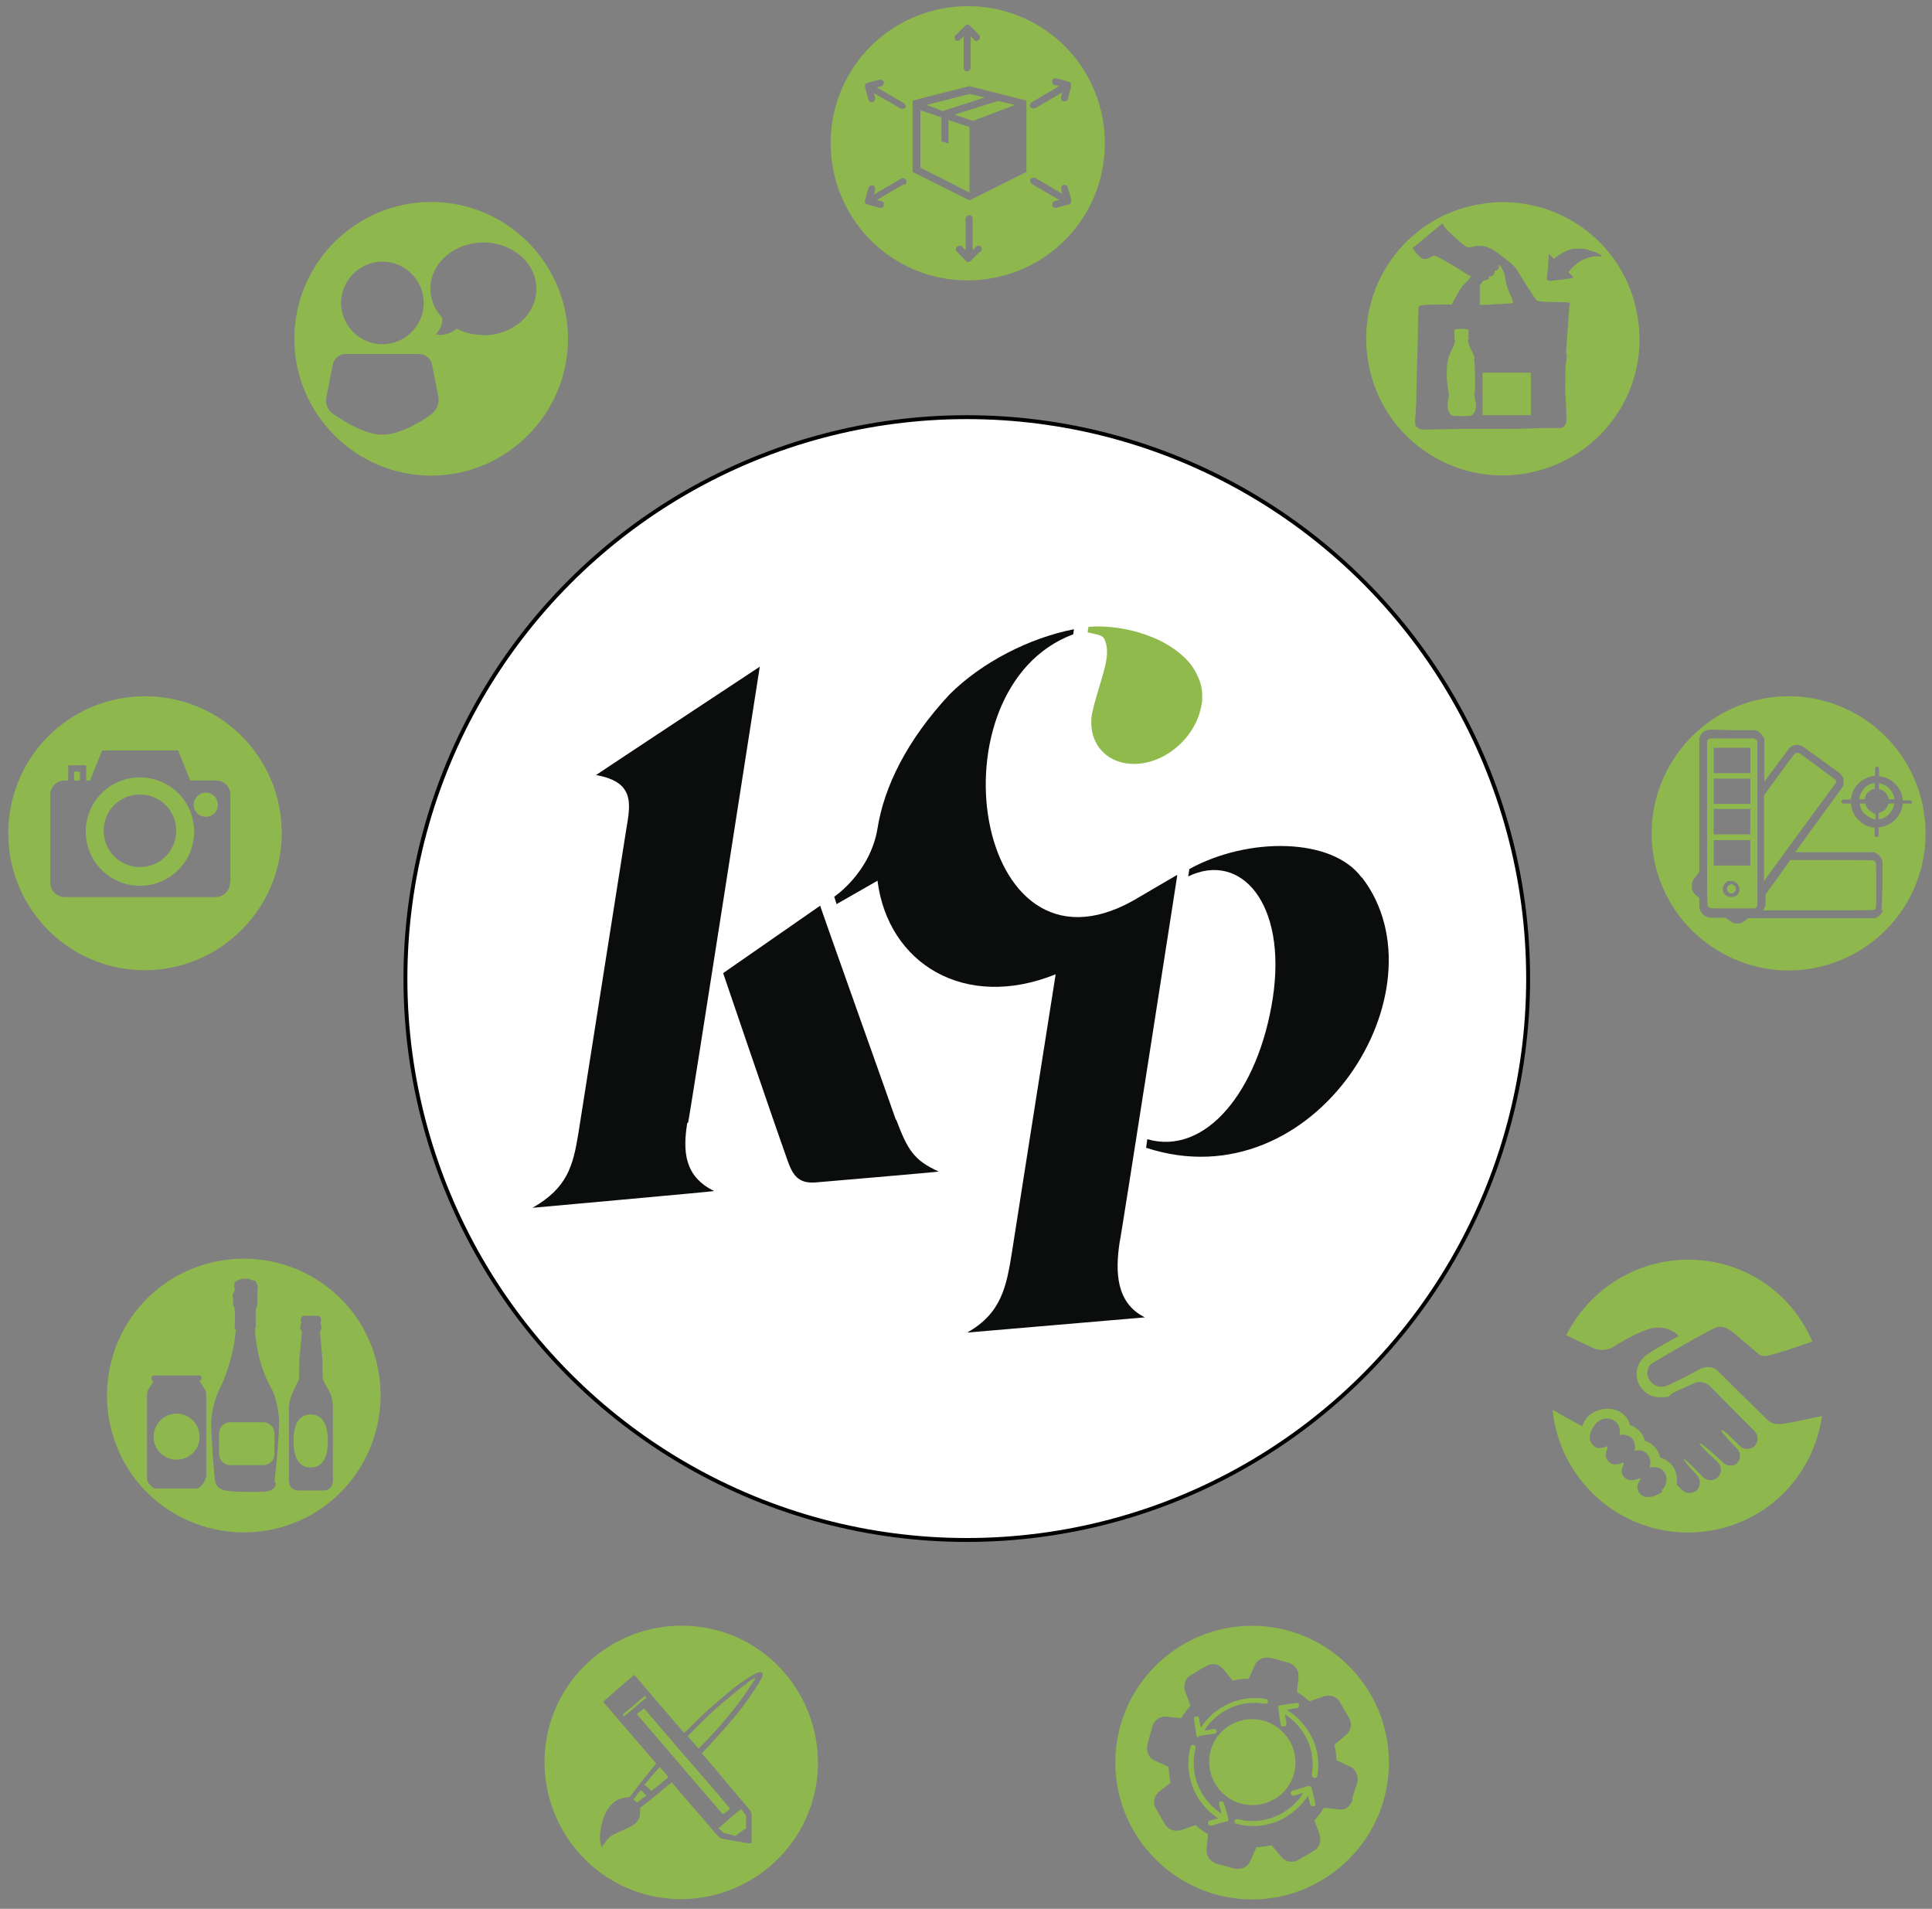 <?xml version="1.0" encoding="UTF-8"?>
<svg xmlns="http://www.w3.org/2000/svg" xmlns:xlink="http://www.w3.org/1999/xlink" version="1.1" viewBox="0 0 495.6 489.6">
  <rect x="0" y="0" width="495.6" height="489.6" fill="#808080" stroke="none"/>
  <defs>
    <style>
      .cls-1 {
        fill: none;
      }

      .cls-2 {
        clip-path: url(#clippath-1);
      }

      .cls-3 {
        clip-path: url(#clippath-3);
      }

      .cls-4 {
        clip-path: url(#clippath-4);
      }

      .cls-5 {
        clip-path: url(#clippath-2);
      }

      .cls-6 {
        clip-path: url(#clippath-5);
      }

      .cls-7 {
        fill: #0b0c0c;
      }

      .cls-8 {
        fill: #fff;
        stroke: #000;
        stroke-miterlimit: 10;
      }

      .cls-9 {
        fill: #8eb74e;
      }

      .cls-10 {
        fill: #91ba4d;
      }

      .cls-11 {
        clip-path: url(#clippath);
      }
    </style>
    <clipPath id="clippath">
      <rect class="cls-1" x="136.7" y="160.2" width="234.6" height="181.6"/>
    </clipPath>
    <clipPath id="clippath-1">
      <rect class="cls-1" x="136.7" y="160.2" width="234.6" height="181.6"/>
    </clipPath>
    <clipPath id="clippath-2">
      <rect class="cls-1" x="136.7" y="160.2" width="234.6" height="181.6"/>
    </clipPath>
    <clipPath id="clippath-3">
      <rect class="cls-1" x="136.7" y="160.2" width="234.6" height="181.6"/>
    </clipPath>
    <clipPath id="clippath-4">
      <rect class="cls-1" x="136.7" y="160.2" width="234.6" height="181.6"/>
    </clipPath>
    <clipPath id="clippath-5">
      <path class="cls-1" d="M398.1,358.1c0,19.4,15.7,35,35,35s35-15.7,35-35-15.7-35-35-35-35,15.7-35,35Z"/>
    </clipPath>
  </defs>
  <!-- Generator: Adobe Illustrator 28.7.1, SVG Export Plug-In . SVG Version: 1.2.0 Build 142)  -->
  <g>
    <g id="Layer_1">
      <circle class="cls-8" cx="248" cy="251" r="144"/>
      <g>
        <g class="cls-11">
          <path class="cls-7" d="M176.5,288c.2,0,18.4-117,18.4-117,0,0-42.1,27.8-42,27.8,5,.9,8,2.8,8.4,6.9.2,2-.2,4.5-.6,6.7,0,0-12.3,78.1-12.3,78.1-1.4,8.7-2.9,14.2-11.8,19.3,0,0,46.6-4.2,46.6-4.3-7.6-3.7-8.1-10.1-6.9-17.5"/>
        </g>
        <g class="cls-2">
          <path class="cls-7" d="M229.8,287.2c0-.2-19.6-55.1-19.4-54.9l-24.9,17.3c0,0,12.3,36.2,16.5,48,1.3,3.7,2.7,6,7.1,5.7,0,0,31.7-2.7,31.7-2.8-6.4-2.9-8-5.6-10.9-13.3"/>
        </g>
        <g class="cls-5">
          <path class="cls-7" d="M349.3,225.1c-7.5-10.3-29.1-10.5-44.2-2.2l-.3,1.9c13.4-6.5,25.4,6.8,21.7,31.2-3.7,24-17.3,40.5-32.2,36.2l-.3,2.2c43.4,14.2,77.3-40.7,55.4-69.3"/>
        </g>
        <g class="cls-3">
          <path class="cls-7" d="M301.8,224.5l-11.1,6.5c-41.1,23-52.4-54.5-15.4-68.3l.2-1.3c-11.4,2.2-23.7,8.5-31.9,16.7-11,11.8-16.8,23.7-18.5,34.4-1.9,11.4-11.1,17.5-11.1,17.5l.6,1.9,10.5-6c2.7,21.3,22.4,33.4,45.7,24-2.4,15-11.2,71.2-11.2,71.2-1.4,8.7-2.6,15.7-11.5,20.7l45.6-3.9c-7.5-3.7-7.6-11.8-6.5-19.2.2-.2,14.8-94.2,14.8-94.2"/>
        </g>
        <g class="cls-4">
          <path class="cls-10" d="M308.4,178.4h0c0-1.9-.5-3.6-1.2-5-.5-1.2-1.2-2.3-2-3.3-6.6-7.8-19.3-10-26-9.3l-.2,1.4c1.4.4,3.7.5,4.3,1.7,1.9,3.9-.6,9.3-2.3,15.7-.3.9-.7,2.7-.9,3.6-1.2,7.6,4.1,13.3,11.9,12.7,7.8-.6,15-7.4,16.2-15.1.2-.7.2-1.5.2-2.3"/>
        </g>
      </g>
      <path class="cls-9" d="M52.8,203.3c-1.7,0-3.1,1.4-3.1,3.1s1.3,3.1,3.1,3.1,3.1-1.4,3.1-3.1c0-1.7-1.4-3.1-3.1-3.1"/>
      <rect class="cls-9" x="19" y="197.9" width="1.5" height="2.3"/>
      <path class="cls-9" d="M35.9,199.4c-7.7,0-13.9,6.2-13.9,13.9s6.2,13.9,13.9,13.9,13.9-6.2,13.9-13.9-6.2-13.9-13.9-13.9M35.9,222.4c-5.1,0-9.3-4.1-9.3-9.3s4.1-9.3,9.3-9.3,9.3,4.1,9.3,9.3c0,5.1-4.1,9.3-9.3,9.3"/>
      <path class="cls-9" d="M64.1,191.1c-12.5-14.9-34.7-16.7-49.5-4.3-14.8,12.5-16.7,34.7-4.3,49.5,12.4,14.9,34.6,16.8,49.4,4.3,14.9-12.5,16.8-34.6,4.4-49.5M59,226.4c0,2.1-1.7,3.7-3.7,3.7H16.6c-2.1,0-3.7-1.7-3.7-3.7v-22.5c0-2.1,1.6-3.7,3.7-3.7h.9v-3.9h4.6v3.9h1l3.1-7.7h19.5l3.1,7.7h6.6c2.1,0,3.7,1.6,3.7,3.7,0,0,0,22.5,0,22.5Z"/>
      <path class="cls-9" d="M110.6,51.8c-19.4,0-35.1,15.8-35.1,35.1s15.8,35.1,35.1,35.1,35.1-15.8,35.1-35.1-15.7-35.1-35.1-35.1M98.1,67.1c5.8,0,10.6,4.8,10.6,10.6s-4.8,10.6-10.6,10.6-10.6-4.8-10.6-10.6c0-5.8,4.8-10.6,10.6-10.6M111,106c-.3.3-7.4,5.5-12.9,5.5s-12.5-5.3-12.9-5.5c-1.2-.9-1.8-2.6-1.5-4l1.7-8.6c.3-1.4,1.7-2.6,3.2-2.6h19c1.5,0,2.9,1.2,3.2,2.6l1.7,8.6c.2,1.4-.5,3.2-1.6,4M124,85.9c-2.5,0-4.8-.5-6.8-1.6-.5.4-3,2.2-5.4,1.4,1.4-1.4,1.7-3,1.7-4.1-1.9-2.1-3.1-4.7-3.1-7.5,0-6.6,6.1-11.9,13.6-11.9s13.6,5.3,13.6,11.9c0,6.6-6.1,11.9-13.6,11.9"/>
      <polygon class="cls-9" points="249.6 31 260.4 26.9 256 25.9 244.8 29.4 249.6 31"/>
      <polygon class="cls-9" points="243.3 36.8 241.5 36.3 241.5 30.1 236.1 28.3 236.1 43 248.7 49.4 248.7 32.6 243.3 30.8 243.3 36.8"/>
      <path class="cls-9" d="M270.9,9.8c-14.9-12.5-37.1-10.5-49.6,4.3-12.5,14.9-10.5,37.1,4.3,49.6,14.9,12.5,37.1,10.5,49.6-4.3,12.5-14.9,10.5-37.2-4.3-49.6M245.3,8.9l2.3-2.3c.2-.2.4-.3.6-.3s.5,0,.6.3l2.3,2.3c.4.4.4.9,0,1.3-.2.2-.4.3-.6.3s-.5,0-.6-.3l-.9-.9v8.1c0,.4-.4.9-.9.9s-.9-.4-.9-.9v-8.1l-.9.9c-.4.4-.9.4-1.3,0-.2-.4-.2-.9.2-1.3M231.9,47.2l-7,4.1,1.2.3c.5,0,.7.6.6,1.1,0,.4-.4.6-.8.6h-.3l-3.2-.9c-.2,0-.5-.2-.5-.4,0-.2-.2-.4,0-.6l.9-3.2c0-.4.6-.7,1.1-.6s.7.6.6,1.1l-.3,1.2,7-4.1c.5-.3,1,0,1.2.4.3.4,0,1-.4,1.3M232.3,27.5c-.2.3-.5.4-.7.4s-.3,0-.4,0l-7-4,.3,1.2c0,.4-.2,1-.6,1.1h-.3c-.4,0-.7-.3-.8-.6l-.9-3.2c0-.3,0-.4,0-.6s.3-.4.5-.5l3.2-.9c.4,0,1,.2,1.1.6s-.2,1-.6,1.1l-1.2.3,7,4.1c.4.4.6.9.4,1.3M251.3,64.6l-2.3,2.3c-.2.2-.4.3-.6.3s-.5,0-.6-.3l-2.3-2.3c-.4-.4-.4-.9,0-1.3s.9-.4,1.3,0l.9.9v-8.1c0-.4.4-.9.9-.9s.9.4.9.9v8.1l.9-.9c.4-.4.9-.4,1.3,0,.2.4.2,1-.2,1.3M263.3,44.1l-14.6,7.3-14.6-7.3v-18.3l14.6-3.7,14.6,3.7v18.3ZM274.7,52c0,.2-.3.4-.5.4l-3.2.9h-.3c-.4,0-.7-.3-.8-.6,0-.4.2-1,.6-1.1l1.2-.3-7-4.1c-.4-.3-.5-.8-.4-1.2.3-.4.8-.5,1.2-.4l7,4.1-.3-1.2c0-.5.2-1,.6-1.1.5,0,1,.2,1.1.6l.9,3.2c0,0,0,.4,0,.5M274.8,22.2l-.9,3.2c0,.4-.4.6-.8.6h-.3c-.4,0-.7-.6-.6-1.1l.3-1.2-7,4.1c-.2,0-.3,0-.5,0-.3,0-.6-.2-.7-.4-.3-.4,0-1,.4-1.2l7-4.1-1.2-.3c-.5,0-.7-.6-.6-1.1,0-.4.6-.7,1.1-.6l3.2.9c.2,0,.4.2.5.4,0,0,0,.4,0,.5"/>
      <polygon class="cls-9" points="237.7 26.9 241.8 28.5 252.6 25 248.7 24.1 237.7 26.9"/>
      <polygon class="cls-9" points="380.3 95.6 380.3 101.1 380.3 106.5 386.5 106.5 392.7 106.5 392.7 101.1 392.7 95.6 386.5 95.6 380.3 95.6"/>
      <path class="cls-9" d="M388.2,77.6c0,0-.3-.7-.5-1.4-1-2.2-1.4-3.4-1.6-5,0-.7-.8-2.5-1.2-3-.3-.3-.4-.3-.4.2s-.3.9-.7,1c-.3,0-.4,0-.4.4-.2.7-.4,1-1.1,1.1-.3,0-.4,0-.4.4s0,.4-.4.4c-.2,0-.4.2-.5.2-.5,0-.8.4-1.1.9l-.3.5v4.9h.2c0,0,2.1,0,4.3-.2,3.9-.2,4-.2,4-.4"/>
      <path class="cls-9" d="M378.3,92c0-.4-.4-1.3-.8-2-.4-1-.7-1.5-.8-2-.2-.8-.2-1,0-1s.2,0,0-.5c0-.3,0-.8,0-1.3v-.7h-.4c-.5-.2-2.3-.2-2.9,0h-.3v.7c0,.4,0,1,0,1.3q0,.5,0,.5c.2,0,.2,0,0,1,0,.5-.4,1-.8,2-.4.7-.7,1.6-.8,2-.5,1.6-.5,5.5,0,7.9.2,1.2.2,1.6,0,2.6-.3,1.2-.2,2.4.2,3.2s.6.8.9.9c.3.2,4.5.2,4.8,0,.4-.2.8-.7,1-1.2.3-.7.3-1.8,0-2.8-.2-1.1-.2-1.5,0-2.7,0-2.2,0-6.3-.3-7.8"/>
      <path class="cls-9" d="M420,80.8c-3.3-19.1-21.5-31.8-40.6-28.4-19.1,3.3-31.8,21.5-28.4,40.6,3.3,19.1,21.5,31.8,40.6,28.4,19.1-3.4,31.9-21.5,28.4-40.6M401.9,90.7c0,1.2-.2,2.7-.3,3.5,0,1.6-.2,6.6,0,7.6l.2,3.9c0,.2,0,1.1,0,2.2h0c0,1.1-.8,1.9-1.8,1.9h-4.9l-6.4.2s-1.8,0-9.2,0h-4.2l-10.3.2c-1.2,0-2.1-.9-2-2.1l.3-4.6c0-.2,0-3.2.4-16.4,0-4.3.2-8,.2-8.2,0-.6.5-.7,5-.8h3.5c0,0,.8-1.5.8-1.5,1.3-2.2,1.5-2.8,2.4-3.7s1-1.1,1.3-1.4l.5-.6-.8-.4c-4.7-3-8.1-4.9-8.6-4.9s-.5,0-.8.3c-1.3.6-1.9.7-2.4.4s-1.3-1.1-2-2c-.3-.4-.4-.6-.5-.6l7.7-6.4.6,1c.5.8,4.8,4.6,5.4,4.9.4.3,1.4.3,2.2,0,2-.4,3.5,0,5.6,1.4,1.6,1.2,3.6,2.7,4.3,3.4.6.6.9,1,2.2,3.1.8,1.4,2,3.2,2.6,4.1.6,1,1.2,1.8,1.4,1.9.3.2.9.3,5,.4,3.1,0,3.3,0,3.4.4-.2.3-.6,7.7-1,12.9M410.1,65.7c-1.4,0-2.7.3-4,.9-1.1.5-2.8,1.9-3.5,2.9l-.3.3.7.7q.7.7.5.8c0,0-1.4.2-2.7.4-3.5.4-3.4.4-3.7.2l-.3-.2v-.6c.2-1,.5-5,.5-5.5s0-.4,0-.4c0,0,.4.3.7.6l.6.6.5-.4c1.8-1.3,3-1.9,4.5-2.2.4,0,.9,0,1.7,0s1.3,0,2.1.3c1,.3,2.1.6,2.9,1.1.4.2.6.4.6.4,0,.2-.5.2-1.1.2"/>
      <path class="cls-9" d="M480.8,220.8c-.3-.2-.4-.2-10.9-.2h-10.7l-.2.3c0,0-1.5,2.1-3.1,4.4l-3,4.1v1.3c0,1.4,0,1.9-.4,2.4l-.2.4h14.1c15.6,0,14.4,0,14.7-.4.2-.3.2-.4.2-5.9,0-6.3,0-6-.5-6.3"/>
      <path class="cls-9" d="M444.7,227c-.3-.3-.7-.3-1.1,0-.4.2-.6.5-.6,1s.4,1.1,1,1.2c.6,0,1.2-.4,1.3-1.1,0-.4,0-.7-.5-1"/>
      <path class="cls-9" d="M480,208.2c-.6-.4-1.2-1-1.4-1.7,0-.2,0-.3,0-.4h-1.5c0,1,.5,2,1.3,2.7.7.7,1.7,1.2,2.7,1.4v-1.5c-.2,0-.5,0-.6-.2,0,0-.2-.2-.3-.2"/>
      <path class="cls-9" d="M450.3,189.6l-.3-.2h-11.4l-.3.2c-.2,0-.3.3-.4.4,0,.3,0,1.4,0,21.2s0,21,.2,21.2l.4.4c.3.2.4.2,5.9.2h5.7l.3-.2c.2,0,.3-.3.4-.4,0-.3,0-1.4,0-21.1s0-20.9,0-21.2c0-.2-.2-.4-.4-.4M439.6,195v-3.2h9.4v6.5h-9.4v-3.2ZM439.6,202.9v-3.2h9.4v6.5h-9.4v-3.2ZM445,229.9c-1.2.5-2.6,0-3-1.3-.3-1.1.3-2.2,1.3-2.6.2,0,.5,0,.8,0s.5,0,.9.2c.7.4,1.2,1,1.2,1.9s-.4,1.5-1.2,1.9M449,218.8v3.2h-9.4v-6.5h9.4v3.2ZM449,210.8v3.2h-9.4v-6.5h9.4v3.2Z"/>
      <path class="cls-9" d="M471,200.9v-.4c0-.4,0-.4-.3-.6-.5-.4-9-6.7-9.3-6.8,0,0-.3,0-.3,0,0,0,0,0-.3,0,0,0-.4.2-.5.3s-1.9,2.5-4,5.4l-3.8,5.2v22l9.1-12.5,9.2-12.5Z"/>
      <path class="cls-9" d="M481.9,208.6v1.5c1,0,2-.5,2.7-1.3.7-.7,1.2-1.7,1.3-2.7h-1.5c-.3,1.3-1.3,2.2-2.5,2.4"/>
      <path class="cls-9" d="M476.9,205h1.5v-.2c0-.2,0-.4.2-.5,0,0,0,0,0-.2,0,0,0-.2.2-.4,0,0,0-.2.2-.2,0,0,0-.2.2-.3,0,0,.2,0,.3-.2,0,0,.2,0,.2-.2,0,0,.2,0,.3-.2,0,0,.2,0,.3-.2,0,0,.2,0,.3,0s.2,0,.3,0h0v-1.5c-1,0-2,.5-2.7,1.3-.7.9-1.2,1.9-1.3,2.9"/>
      <path class="cls-9" d="M482,201v1.5c0,0,.2,0,.3,0,.7.2,1.4.6,1.7,1.3.3.4.4.7.5,1.2h1.5c-.3-2.1-1.9-3.8-4-4.1"/>
      <path class="cls-9" d="M476.4,183.3c-16.8-9.7-38.2-4-48,12.9-9.7,16.8-4,38.3,12.9,48,16.7,9.7,38.2,4,48-12.9,9.6-16.8,3.9-38.3-12.9-48M483.1,233.4c-.3.8-.9,1.5-1.6,1.9l-.5.2h-32.6l-.5.4c-.6.6-1.2.9-2,1-.8,0-1.3,0-2.4-.9l-.8-.6h-2.2c-2,0-2.2,0-2.6-.2-.8-.3-1.5-1-1.8-1.8-.2-.4-.2-.6-.2-1.8v-1.3l-.5-.4c-.6-.4-.9-.8-1.2-1.4-.2-.4-.2-.5-.2-1.2,0-1,0-1.2,1.1-2.6l.8-1.1v-16.8c0-12.1,0-16.9,0-17.3.2-1.1,1-2,2-2.2.5-.2.6-.2,6.5,0h6l.4.2c.7.3,1.4,1.1,1.8,2,0,.2,0,2.1,0,5.6v5.4l3.1-4.2c1.7-2.3,3.2-4.3,3.4-4.5.8-.8,2.2-1,3.2-.4.4.2,9.2,6.6,9.7,7,.2.2.5.5.6.8.3.4.3.5.3,1.3s0,.8-.2,1.2c0,.2-2.9,4.1-6.2,8.6l-6,8.3h20.3l.5.3c.8.4,1.4,1.2,1.6,2.1,0,.2,0,2.6,0,6.2-.2,5.3-.2,6.1-.3,6.5M490,206.1h-1.9c-.3,3.3-3,5.9-6.2,6.1v2c0,.3-.3.5-.5.5h0c-.3,0-.5-.3-.5-.5v-1.9c-3.3-.3-5.9-3-6.1-6.2h-1.9c-.3,0-.5-.3-.5-.5s.2-.5.5-.5h1.9c.2-1.6.8-3.1,2-4.2s2.7-1.8,4.2-1.9v-1.9c0-.3.3-.5.5-.5s.5.3.5.5v2c3.3.3,5.9,3,6.1,6.2h1.9c.3,0,.5.3.5.5s-.3.4-.5.4"/>
      <g class="cls-6">
        <path class="cls-9" d="M463.2,364.1s-3.9.8-4.7.9-3.3.9-5.1-.8c-2.8-2.7-12.9-12.7-12.9-12.7,0,0-1.7-1.7-4.5-.3-2.5,1.4-6.3,3.3-7.9,4-3,1.6-5.5-.9-5.5-2.9s.9-2.5,2.2-3.2c3.6-2.2,11.2-6.5,14.3-8.1,1.9-1,3.3-1.1,5.9,1.1,3.2,2.7,6.1,5.2,6.1,5.2,0,0,.9.8,2.4.4,2.2-.4,7.4-2.2,11.4-3.6-5.3-12.5-17.7-21.2-32.2-21.2s-25.6,7.8-31.3,19.4l7.1,3.4c3.1,1.3,5.3-.2,5.3-.2,0,0,7.7-5,11.4-5s5.4,2.2,5.4,2.2c0,0-5.6,3-7.9,4.6-1.7,1.1-2.9,3-2.9,5.1,0,3.3,2.7,6,6,6s1.8-.3,3.5-1.2c1.5-.7,3.7-1.7,5.3-2.4,2.3-1,4,.7,4,.7,5.8,5.9.7.7,11.5,11.6h0c1,1.1,1,2.7,0,3.8-1.1,1-2.7,1-3.8,0,0,0-4.3-4.5-4.7-4.1-.4.4,4.1,4.9,4.1,4.9.9,1.1.8,2.6,0,3.5s-2.6,1-3.6,0c0,0-5.8-5.4-6.1-5s4.3,4.5,4.3,4.5l.4.4c1,1.1,1,2.7,0,3.8-1.1,1-2.7,1-3.8,0,0,0-4.8-5-5-4.7-.3.3,3.4,4.1,3.4,4.2,1,1.1,1,2.7,0,3.8-1.1,1-2.7,1-3.8,0-.5-.5-1.4-1.4-1.4-1.5h0c.3-1.9-.2-3.9-1.6-5.3-.7-.7-1.6-1.3-2.6-1.5-.3-1.1-.7-2-1.5-2.8-.7-.7-1.5-1.3-2.4-1.5-.3-1-.7-1.8-1.4-2.5-.7-.7-1.5-1.3-2.4-1.5-.3-1-.7-1.8-1.4-2.5-2.3-2.4-6.6-2.3-9.2,0-.8.7-1.4,1.7-1.7,2.7-.8-.4-4.6-2.4-7.9-4.4,1.7,17.7,16.7,31.7,34.8,31.7s32.1-13,34.6-29.9l-4.4.9ZM426.5,382.5c-1.5,1.4-4.6,2.2-5.8.6-1.4-1.5-.3-2.9.2-4-1.3.4-3.1,1.2-4.3-.3-1.2-1.4-.2-2.6,0-3.7-1.2.3-2.8,1.2-4.1-.4-1.2-1.5-.2-2.6,0-3.8-1.2.3-2.7,1.2-4-.4-1.4-1.5-.4-4.1,1.1-5.6,1.5-1.4,3.8-1.4,5.1,0,.8.9,1,2.1.7,3.2,1.2-.3,2.3,0,3.2.8.8.9,1,2.1.7,3.2,1.2-.3,2.3,0,3.2.8.9,1,1.1,2.3.6,3.6,1.3-.4,2.6-.2,3.5.7,1.3,1.4,1.2,3.7-.4,5.1"/>
      </g>
      <path class="cls-9" d="M336.5,458.8s0,0,0,0v-.2c-.2-.4-.5-.5-.9-.5l-4,1.2c-.4,0-.5.5-.5.8s.5.5.8.5l2.4-.7c-3.5,5.6-10.4,8.4-16.8,6.7-.4,0-.7,0-.8.4s0,.7.5.8c4.3,1.2,8.9.5,12.6-1.7,2.2-1.4,4.2-3.1,5.7-5.5l.6,2.2c0,.4.4.5.8.5q0,0,.2,0c.3-.2.4-.5.3-.8l-.9-3.6Z"/>
      <path class="cls-9" d="M313.9,462.5c0-.4-.5-.5-.8-.5s-.5.5-.4.8l.7,2.4c-5.6-3.5-8.4-10.3-6.7-16.8,0-.4,0-.7-.5-.8s-.7,0-.8.5c-1.9,7,1.1,14.5,7.1,18.3l-2.2.6c-.4,0-.5.5-.4.8s.4.5.8.5l3.7-1.1h.2q0,0,.2,0c.3-.2.4-.5.3-.8l-1.1-3.8Z"/>
      <path class="cls-9" d="M307.3,445.3l4.1-.6c0,0,.2,0,.3,0,.3-.2.4-.4.4-.7,0-.4-.4-.6-.8-.5l-2.4.4h0c1.6-2.5,3.9-4.5,6.7-5.8s5.8-1.6,8.8-1.1c.2,0,.4,0,.5,0,.2,0,.3-.3.4-.4,0-.4-.2-.7-.5-.8-3.2-.6-6.6-.2-9.6,1.2-3,1.3-5.5,3.5-7.2,6.2l-.4-2.4c0-.4-.4-.6-.8-.5-.4,0-.6.4-.5.8l.6,4c0,.4.4.6.7.5"/>
      <path class="cls-9" d="M326.8,461.6c5.3-3.1,7.1-9.8,4-15.1-3.1-5.3-9.8-7.1-15.1-4.1s-7.1,9.8-4,15.1,9.8,7.1,15.1,4"/>
      <path class="cls-9" d="M330.3,438.5l2.4-.4c.4,0,.6-.4.5-.8,0-.4-.4-.6-.8-.5l-4,.6c-.4,0-.6.4-.5.8l.6,4.1c0,.4.4.6.8.5,0,0,.2,0,.3,0,.3,0,.4-.4.4-.7l-.4-2.4h0c2.5,1.6,4.5,3.9,5.8,6.7s1.6,5.9,1.1,8.8c0,.4.2.7.5.8.2,0,.4,0,.5,0,.2,0,.3-.3.4-.4.6-3.2.2-6.6-1.2-9.6-1.4-3-3.6-5.5-6.3-7.2"/>
      <path class="cls-9" d="M321.2,417c-19.4,0-35.1,15.8-35.1,35.1s15.8,35.1,35.1,35.1,35.1-15.8,35.1-35.1-15.8-35.1-35.1-35.1M347,461.6c-.3.9-.8,1.6-1.5,2.1-.6.4-1.4.5-2,.4l-3.9-.4c-.7,1.2-1.5,2.2-2.4,3.2l1.3,3.7c.5,1.5,0,3.3-1.4,4.1l-4.1,2.4c-1.4.8-3.2.5-4.3-.8l-2.5-3c-1.3.3-2.6.4-3.9.5l-1.6,3.6c-.3.6-.7,1.2-1.4,1.5-.8.5-1.7.5-2.6.4l-4.7-1.3c-1.6-.5-2.6-2-2.5-3.6l.4-3.9c-1.2-.7-2.2-1.5-3.2-2.4l-3.7,1.3c-1.5.5-3.3,0-4.1-1.4l-2.4-4.1c-.8-1.4-.5-3.2.8-4.3l3-2.4c-.3-1.3-.5-2.6-.5-4l-3.6-1.6c-1.5-.7-2.2-2.3-1.9-4l1.3-4.7c.2-.9.8-1.6,1.5-2.1.6-.4,1.4-.5,2-.5l3.9.4c.7-1.2,1.5-2.2,2.4-3.2l-1.4-3.7c-.5-1.5,0-3.3,1.4-4.1l4.1-2.4c1.4-.8,3.2-.5,4.3.8l2.4,3c1.4-.4,2.8-.5,4.1-.5l1.6-3.5c.3-.6.7-1.2,1.4-1.5.8-.5,1.7-.5,2.6-.4l4.7,1.3c1.6.5,2.6,2,2.5,3.6l-.4,3.9c1.2.7,2.2,1.5,3.2,2.4l3.7-1.3c1.5-.5,3.3,0,4.1,1.5l2.4,4.1c.8,1.4.5,3.2-.8,4.3l-3,2.5c.3,1.3.5,2.6.5,4l3.5,1.6c1.5.7,2.2,2.3,1.9,4l-1.4,4.4Z"/>
      <path class="cls-9" d="M169.2,453.3c0,0-1.4,1.5-2.9,3.3l-1,1.2.3.2c.2,0,.5.5.9.8l.6.6,2.1-1.7c1.1-.9,2.1-1.7,2.2-1.8,0,0,.2,0-1.1-1.5-.5-.5-1-1.1-1.1-1.1"/>
      <path class="cls-9" d="M164.3,459.2c0,0-.4.4-1,1.3-.3.4-.5.7-.6.8l-.2.2.3.3c.2.2.4.4.5.4v.2c0,0,1-.7,1-.7.4-.4,1-.8,1.2-.9l.3-.3-.7-.6c-.2-.4-.5-.6-.6-.6"/>
      <path class="cls-9" d="M185,469.5l.5.6,1.6.4,1.6.4,1.3-1,1.4-1v-3.2l-.5-.7c-.4-.5-.6-.8-.7-.9s-.3,0-3,2.3c-1.5,1.4-2.9,2.5-2.9,2.6,0,0,.2,0,.6.5"/>
      <path class="cls-9" d="M165.8,435.4l-.2-.2c0,0-.2-.2-.2-.2,0,0-5.3,4.5-5.7,4.8,0,0,0,0,.2.2l.2.2,2.7-2.2c1.4-1.3,2.7-2.3,2.8-2.4h.2Z"/>
      <path class="cls-9" d="M173.1,447.4c-.5-.6-2.5-2.9-4.3-5s-3.4-4-3.4-4l-.2-.2-.9.7c-.5.4-.9.7-.9.8s2,2.3,9.6,11.2c1,1.2,2,2.3,2.2,2.6,1.5,1.8,10.1,11.7,10.2,11.8s.2,0,1-.6l.9-.8-.2-.2c0,0-2.3-2.8-5-5.9s-5.6-6.5-6.5-7.5c-.8-.9-2-2.2-2.5-2.9"/>
      <path class="cls-9" d="M180.9,417.5c-19.1-3.3-37.3,9.4-40.7,28.4-3.3,19.1,9.4,37.3,28.4,40.7,19.1,3.3,37.3-9.4,40.7-28.4,3.3-19.1-9.4-37.4-28.4-40.7M195.4,430.3q-.3.8-1.9,3.2c-2.5,3.7-3.4,4.9-5.5,7.4-2.2,2.6-4.5,5.1-6.7,7.5-.7.7-1.3,1.3-1.2,1.4,0,0,2.8,3.2,6.1,7.2,3.4,4,6.2,7.3,6.3,7.5s.2.5.3.6c0,.2,0,2,0,4v3.7h-.8c-1-.2-6.6-1.1-6.8-1.2-.5,0-.8-.5-1.8-1.5-.5-.6-3.2-3.8-6-7-2.8-3.2-5-5.9-5.1-5.9,0,0-.5.3-2.5,2-2.2,1.9-4.1,3.4-5.1,4.1-.3.2-.4.4-.5.5,0,0,0,.5,0,1.1,0,1.1-.2,1.5-.7,2.2-.5.8-1.6,1.4-3.4,2.2-2.7,1.2-3.3,1.5-4,2.2-.5.5-.8.9-1.3,1.7q-.4.6-.4.5c-.4-.5-.5-1.6-.5-2.7,0-1.6.7-4.5,1.5-6.1,1.3-2.4,3-3.7,5.4-3.9.4,0,.7,0,.8-.2,0,0,.4-.4.6-.7.9-1.3,2.7-3.6,5.2-6.6.5-.6.9-1.1.9-1.2,0,0-3.1-3.6-6.8-7.9-3.7-4.3-6.8-7.9-6.8-7.9,0,0,1.8-1.6,4-3.5l4-3.4.2.2c0,0,3,3.5,6.4,7.5l6.2,7.2,2.2-2.1c3.1-3.2,5.4-5.1,8.2-7.5,2.6-2.2,4.1-3.3,5.8-4.4,1.4-.8,1.7-1.1,2.5-1.4.8-.3,1.1-.3,1.3,0,.2,0,.2.5,0,1.3"/>
      <path class="cls-9" d="M191.5,431.9c-1.1.7-2.8,2-4.6,3.6-3,2.4-5,4.3-8.2,7.5l-2.3,2.3,1.4,1.6,1.4,1.6,1.1-1.1c4.3-4.4,7.7-8.5,10.2-12,.5-.7,3-4.3,3.2-4.8,0,0,0-.2,0-.2-.2,0-1.3.6-2.3,1.4"/>
      <path class="cls-9" d="M79.7,362.8c-2.4,0-4.4,1.6-4.4,6.8s2,6.8,4.4,6.8,4.4-1.6,4.4-6.8-2-6.8-4.4-6.8"/>
      <path class="cls-9" d="M67.6,364.8h-8.6c-1.5,0-2.8,1.3-2.8,2.8v5.4c0,1.5,1.3,2.8,2.8,2.8h8.6c1.5,0,2.8-1.3,2.8-2.8v-5.4c0-1.5-1.3-2.8-2.8-2.8"/>
      <path class="cls-9" d="M45.3,362.6c-3.2,0-5.9,2.6-5.9,5.9s2.6,5.9,5.9,5.9,5.9-2.6,5.9-5.9-2.7-5.9-5.9-5.9"/>
      <path class="cls-9" d="M93,340.4c-9.7-16.8-31.1-22.5-48-12.9-16.8,9.7-22.5,31.1-12.9,48,9.7,16.8,31.1,22.5,48,12.9,16.7-9.7,22.5-31.1,12.9-48M52.7,379.1c0,.5-.2.9-.5,1.3l-.8.9c-.3.4-.7.5-1.1.5h-10.3c-.4,0-.8-.2-1.1-.5l-.8-.9c-.3-.4-.4-.8-.4-1.3v-21.4c0-.5.2-1,.4-1.4l1.3-2h0c-.3,0-.5-.4-.5-.6v-.4c0-.3.3-.5.5-.5h11.8c.3,0,.5.3.5.5v.3c0,.3-.3.5-.5.5v.2l1.3,2c.3.5.4.9.4,1.4v21.4h0ZM70.8,380.4c-.3,2.1-2.3,2.1-2.7,2.2s-8.1.2-10.3-.3-2.4-1.7-2.6-2.2c-.2-.5-1.2-14-1-15.6.2-4.9,2.6-9.2,2.6-9.2,0,0,3.2-6.8,3.7-14.4,0,0-.3,0-.3,0s.2-4.4,0-4.7c0,0,0-1-.2-1.1s-.2-.4-.2-.4c0,0,0-1.1,0-1.1,0,0,0-.3,0-.5s-.4-.9.2-1.7c0,0,.2-.2.2-.5s-.2-1.1,0-1.8,2.2-1.2,2.4-1.1c.4,0,1.1,0,1.3,0,.2,0,.4.4.5.3.2,0,1.2.2,1.2.4,0,.2.8.9.4,2.5,0,0,0,.4,0,.6s0,.5,0,.7,0,.6,0,.8c0,.2,0,.7,0,.8s0,.4,0,.5c0,.5-.4,1-.4,1.1s0,.4,0,.4v.8c0,0,0,3.8,0,3.8,0,0-.2,0-.2,0,.4,8.5,3.4,14,4,15,2.1,3.8,2.2,8.9,2.2,8.9,0,0,0,5-1.2,15.5M83.1,382.3c-.9,0-2.6,0-3.4,0s-2.6,0-3.4,0c-2.6-.3-2.2-3.2-2.2-3.2,0,0,0-14.2,0-17.5s1.4-5.1,2.5-7.6c.3-.5,0-3.8.3-6.6.2-1.4.5-5.6.5-5.6,0-.9-.4-.5-.4-1.2s.4-1.2.2-1.7c-.2-.5.2-1.4.7-1.4h3.7c.5,0,.9.8.7,1.4s.2,1.3.2,1.7-.3.3-.4,1.2c0,0,.4,4.1.5,5.6.3,2.7,0,6,.3,6.6,1.1,2.5,2.5,3.1,2.5,7.6s0,17.5,0,17.5c0,0,.4,3-2.2,3.2"/>
    </g>
  </g>
</svg>